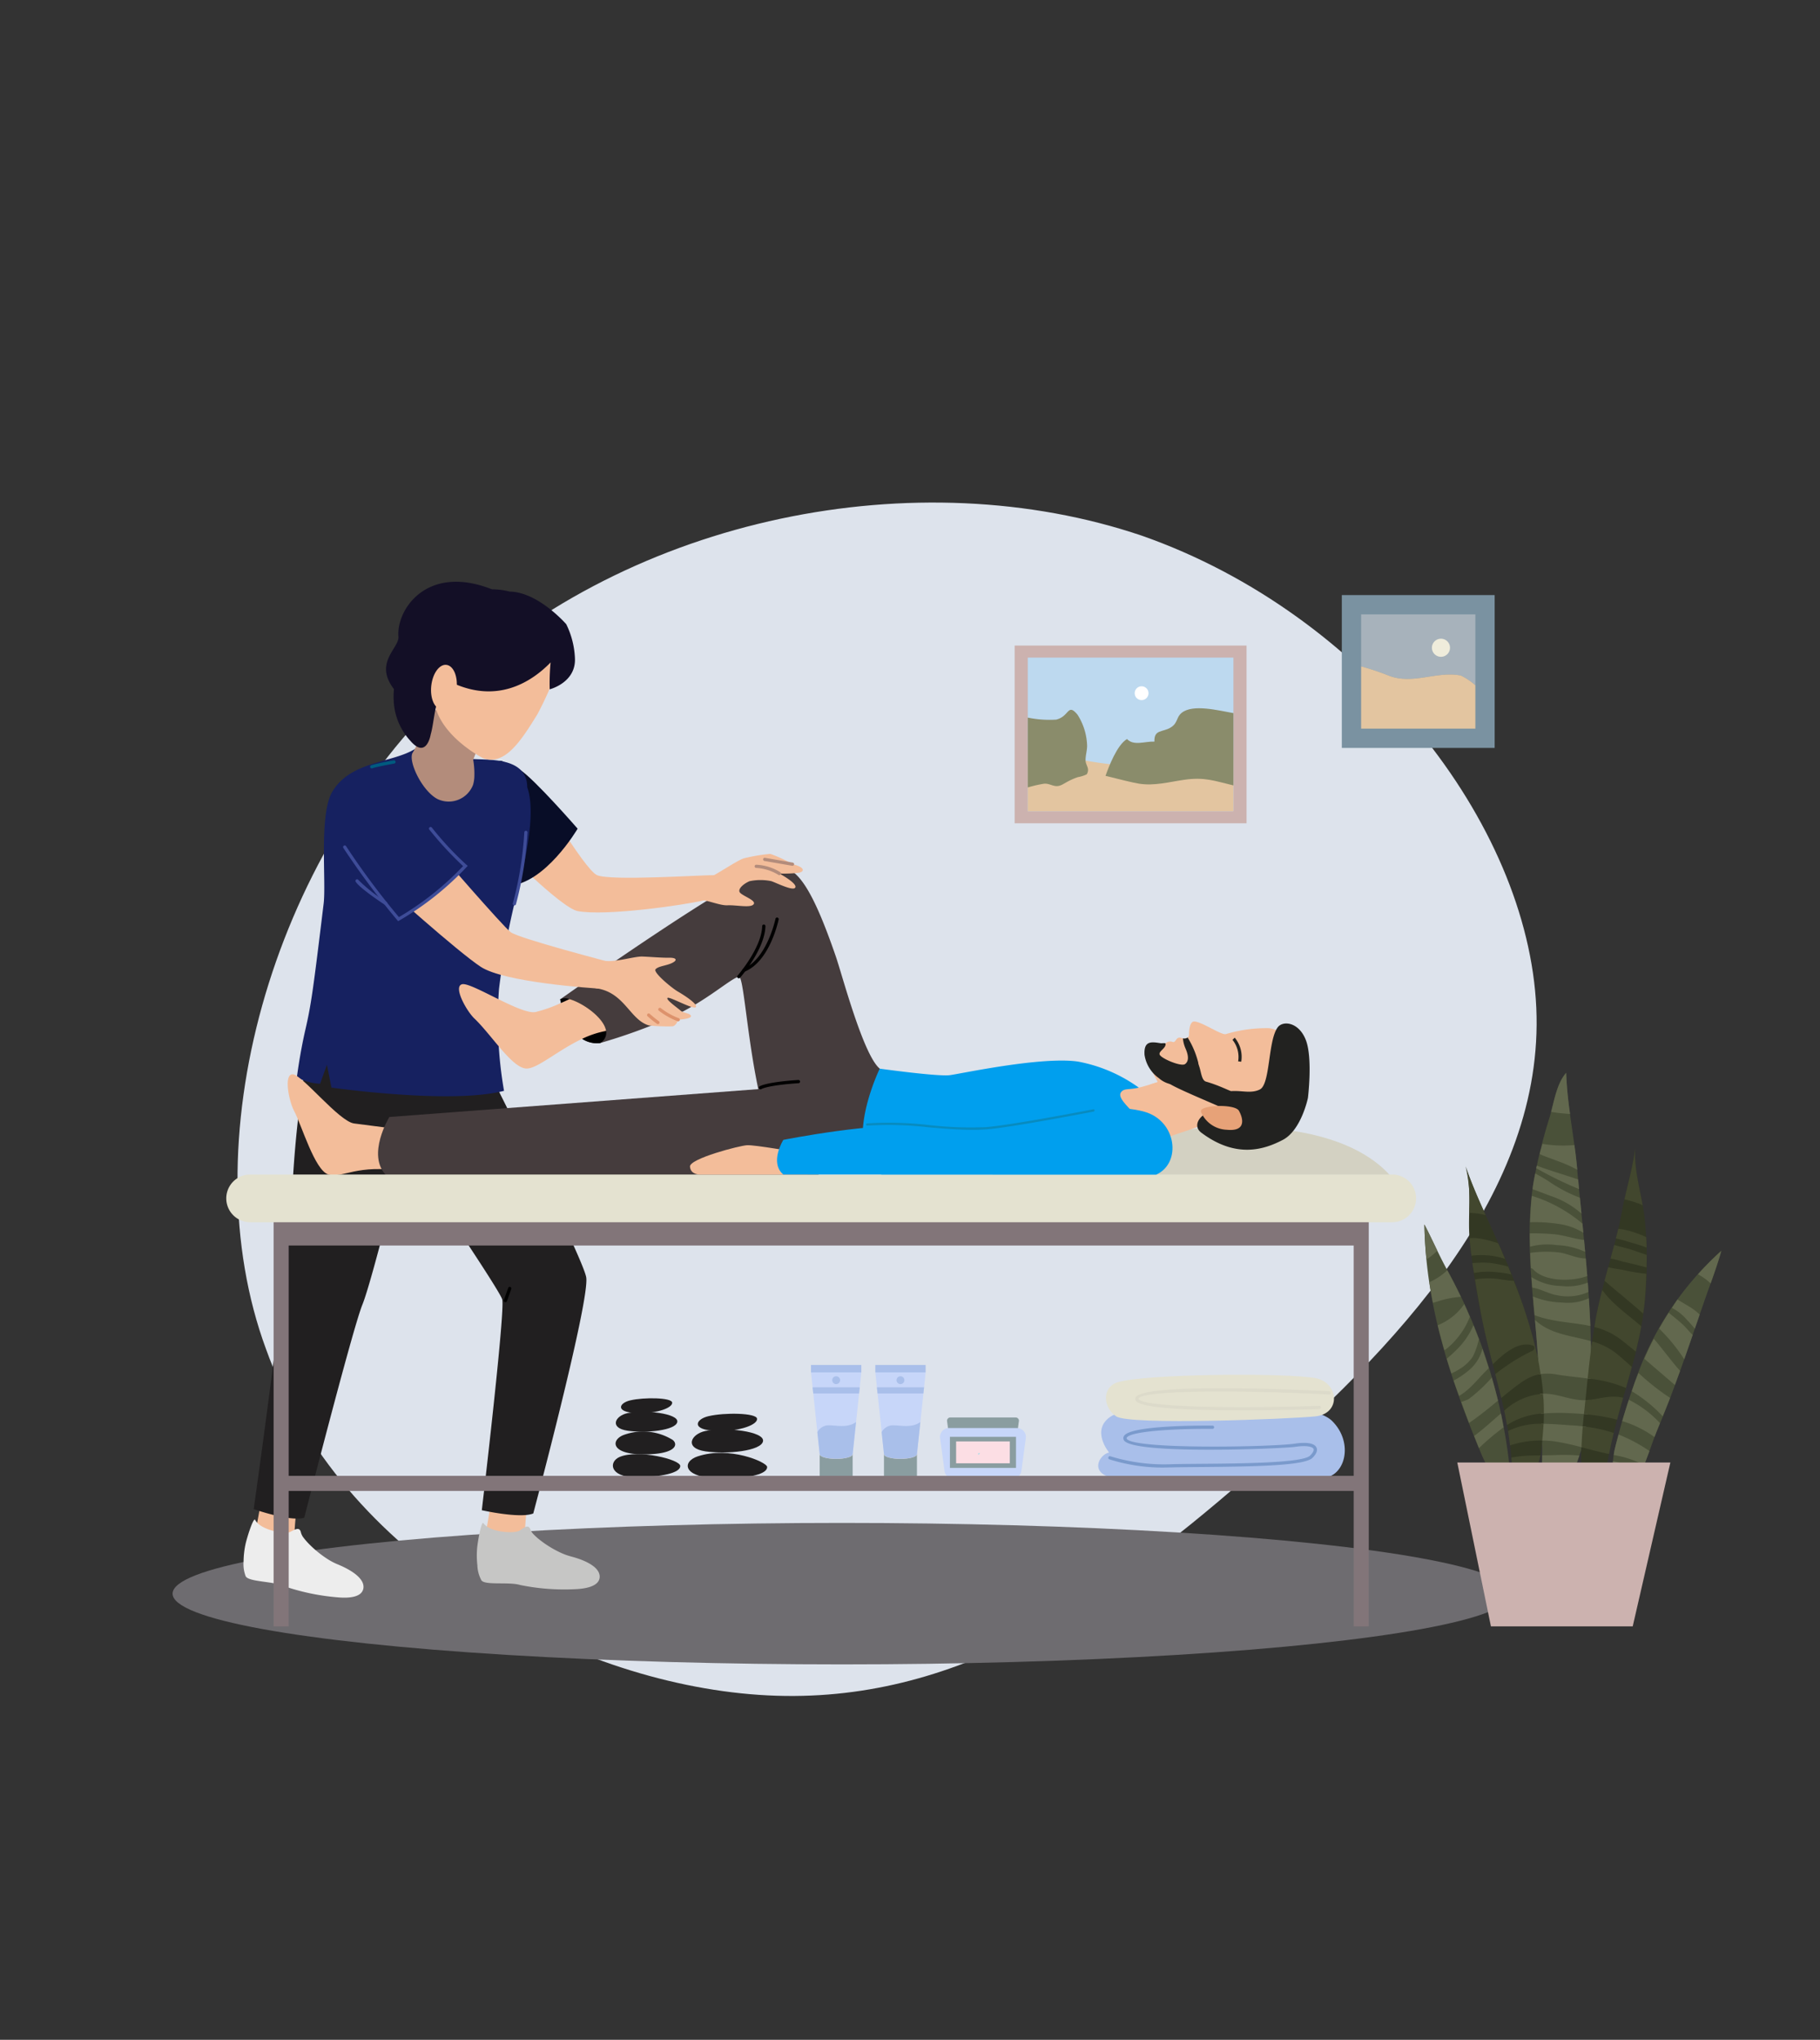 <svg xmlns="http://www.w3.org/2000/svg" xmlns:xlink="http://www.w3.org/1999/xlink" width="232" height="260" viewBox="0 0 232 260">
  <rect x="0" y="0" width="232" height="260" fill="#333333" stroke="none"/>
  <defs>
    <clipPath id="clip-path">
      <rect id="Rechteck_299" data-name="Rechteck 299" width="24.924" height="2.821" fill="none"/>
    </clipPath>
  </defs>
  <g id="Gruppe_1256" data-name="Gruppe 1256" transform="translate(3517.577 -2854)">
    <g id="Gruppe_1248" data-name="Gruppe 1248" transform="translate(-4103.718 1361.099)">
      <g id="Gruppe_872" data-name="Gruppe 872" transform="translate(6829.563 -10567.726)">
        <path id="blob" d="M132.974,51.192C144.382,73.544,152.3,95.2,144.848,118.249s-30.035,47.5-57.974,50.293c-27.707,3.027-60.536-15.6-76.135-43.308S-3,60.505,13.3,35.126C29.83,9.98,60.8-3.758,83.847.9S121.565,28.607,132.974,51.192Z" transform="translate(-6066.998 12107.507) rotate(76)" fill="#dde3ec" stroke="#707070" stroke-width="0"/>
        <ellipse id="Ellipse_158" data-name="Ellipse 158" cx="85.325" cy="9.016" rx="85.325" ry="9.016" transform="translate(-6221.422 12254.744)" fill="#6e6c70"/>
        <path id="Pfad_1261" data-name="Pfad 1261" d="M422.521,229.147a24.985,24.985,0,0,0,3.563-.7c.129-.257.245-.526.351-.795.759-1.8,1.332-3.715,1.893-5.023,2.2-5.164,4.03-10.771,5.853-16.017.759-2.208,1.647-4.5,2.266-6.706a39.316,39.316,0,0,0-11.087,16.928,77.791,77.791,0,0,0-2.524,8.494,10.892,10.892,0,0,0-.222,1.74c-.047.689-.059,1.391-.094,2.08" transform="translate(-6460.447 12020.151)" fill="#4a5139"/>
        <path id="Pfad_1262" data-name="Pfad 1262" d="M365.294,191.886c.175,10.339,3.306,19.732,7.208,29.136a23,23,0,0,0,1.192,2.406c.093.175.2.351.292.514.677.175,1.448.315,2.29.444-.035-.725-.105-1.437-.187-2.162a66.487,66.487,0,0,0-7.862-24.487c-1.063-1.916-1.928-3.937-2.932-5.853" transform="translate(-6427.146 12024.817)" fill="#4a5139"/>
        <path id="Pfad_1263" data-name="Pfad 1263" d="M398.2,178.661c.1,1.168.187,2.336.268,3.517v.047c.222,3.493.351,7.009.5,10.5v.059c.036.7.012,1.484.012,2.29a24.552,24.552,0,0,0,.081,2.792c.865.047,1.752.07,2.675.07.269,0,.538,0,.794-.011.223-.783.549-1.659.841-2.477.234-.654.456-1.262.608-1.764.023-.082.035-.164.059-.234a40.458,40.458,0,0,0,1.063-7.279c.094-1.729.128-3.47.105-5.234-.07-7.641-1.087-15.468-1.764-23.061-.362-4.066-1.285-8.2-1.4-12.208-1.238,1.39-1.565,3.82-2.091,5.619a65.962,65.962,0,0,0-2.15,8.856c-.876,6.122-.164,12.4.4,18.517" transform="translate(-6445.826 12051.711)" fill="#4a5139"/>
        <path id="Pfad_1264" data-name="Pfad 1264" d="M413.121,207.04c-.012.584-.012,1.168.012,1.741a16.338,16.338,0,0,0,.245,2.442c.794-.047,1.554-.094,2.278-.164a12.29,12.29,0,0,0,.712-2.126c.14-.573.245-1.1.316-1.46,1.227-6.391,3.879-12.559,4.5-19.09a50.942,50.942,0,0,0,0-11c-.35-2.851-1.39-5.923-1.18-8.8-.339,2.722-1.215,5.4-1.729,8.213-.853,4.65-2.5,9.031-3.341,13.739-.222,1.25-.409,2.488-.572,3.739v.023c-.234,1.775-.421,3.563-.6,5.339-.2,2.115-.572,4.778-.631,7.384a.041.041,0,0,0-.012.023" transform="translate(-6454.973 12038.379)" fill="#333823"/>
        <path id="Pfad_1265" data-name="Pfad 1265" d="M378.359,183.248a94.128,94.128,0,0,0,1.659,10.643c1.121,5.561,3.049,10.888,3.6,16.519.023.292.059.794.129,1.39a14.693,14.693,0,0,0,.409,2.36c.712.082,1.5.163,2.3.222.28-.993.608-2.044.806-2.792a6.3,6.3,0,0,0,.152-.678c.07-.49.14-1,.2-1.542a32.217,32.217,0,0,0,.2-5.269,35.288,35.288,0,0,0-.7-5.3v-.035a74.021,74.021,0,0,0-4.755-14.054c-1.5-3.481-3.318-7.068-4.486-10.538.829,2.651.257,6.309.491,9.077" transform="translate(-6434.463 12035.126)" fill="#333823"/>
        <path id="Pfad_1266" data-name="Pfad 1266" d="M442.679,217.35a6.253,6.253,0,0,0-1.909-1.524c.239-.355.46-.723.711-1.07.723.473,1.523.873,2.192,1.373.227.17.429.36.637.546l-.622,1.805c-.329-.384-.655-.768-1.009-1.13" transform="translate(-6471.066 12011.51)" fill="#62684e"/>
        <path id="Pfad_1267" data-name="Pfad 1267" d="M436.871,220.813q.585-1.033,1.222-2.027c.669.574,1.382,1.092,2.012,1.723.262.263.638.743,1.045,1.1q-.534,1.552-1.082,3.114a22.428,22.428,0,0,0-3.2-3.912" transform="translate(-6468.797 12009.164)" fill="#62684e"/>
        <path id="Pfad_1268" data-name="Pfad 1268" d="M428.523,239.481c.11-.324.217-.648.329-.972.161-.465.354-.9.53-1.355a29.588,29.588,0,0,0,4.026,3.177c-.3.794-.625,1.569-.94,2.351a18.043,18.043,0,0,0-3.945-3.2" transform="translate(-6463.939 11998.476)" fill="#62684e"/>
        <path id="Pfad_1269" data-name="Pfad 1269" d="M429.727,250.085a13.884,13.884,0,0,0-4.111-2.035c.269-.909.547-1.815.845-2.718a13.89,13.89,0,0,1,3.969,2.975c-.1.25-.2.508-.3.755-.132.309-.266.656-.4,1.023" transform="translate(-6462.248 11993.716)" fill="#62684e"/>
        <path id="Pfad_1270" data-name="Pfad 1270" d="M423.027,258.547c.03-.206.058-.412.1-.615.15-.672.337-1.332.513-2a19.29,19.29,0,0,1,3.935,2.1c-.211.588-.444,1.192-.685,1.792a12.632,12.632,0,0,0-3.867-1.278" transform="translate(-6460.741 11987.547)" fill="#62684e"/>
        <path id="Pfad_1271" data-name="Pfad 1271" d="M422.646,264c1.272.3,2.527.66,3.733,1.075-.092.226-.187.453-.3.67a24.984,24.984,0,0,1-3.563.7c.035-.689.047-1.39.093-2.08.008-.122.022-.244.032-.365" transform="translate(-6460.447 11982.854)" fill="#62684e"/>
        <path id="Pfad_1272" data-name="Pfad 1272" d="M432.332,229.27c.383-.864.783-1.713,1.213-2.539,1.156,1.316,2.19,2.8,3.352,4.093-.216.6-.443,1.2-.663,1.8-1.3-1.116-2.6-2.243-3.9-3.349" transform="translate(-6466.156 12004.54)" fill="#62684e"/>
        <path id="Pfad_1273" data-name="Pfad 1273" d="M448.7,202.9a38.9,38.9,0,0,1,2.982-2.99c-.383,1.366-.87,2.763-1.365,4.153A7.566,7.566,0,0,0,448.7,202.9" transform="translate(-6475.679 12020.151)" fill="#62684e"/>
        <path id="Pfad_1274" data-name="Pfad 1274" d="M366.941,195.225a7.419,7.419,0,0,1-1.342,1.087c-.014.007-.028.008-.042.014-.143-1.463-.238-2.941-.263-4.441.573,1.092,1.1,2.218,1.647,3.339" transform="translate(-6427.146 12024.817)" fill="#62684e"/>
        <path id="Pfad_1275" data-name="Pfad 1275" d="M369.1,205.837l.011.02c.606,1.1,1.176,2.225,1.725,3.371a12.3,12.3,0,0,0-3.092.629c-.151.047-.316.089-.475.133-.168-.873-.322-1.749-.453-2.632a6.151,6.151,0,0,0,.893-.462,7.593,7.593,0,0,0,1.39-1.059" transform="translate(-6428.035 12016.699)" fill="#62684e"/>
        <path id="Pfad_1276" data-name="Pfad 1276" d="M372.751,216.164c.246.533.476,1.077.709,1.618a9.918,9.918,0,0,1-2.8,3.938c-.138.118-.3.221-.443.332-.3-1.06-.6-2.12-.85-3.191a7.515,7.515,0,0,0,3.381-2.7" transform="translate(-6429.518 12010.689)" fill="#62684e"/>
        <path id="Pfad_1277" data-name="Pfad 1277" d="M375.511,222.593c.242.588.471,1.183.7,1.779a9.859,9.859,0,0,1-.784,2.247,5.48,5.48,0,0,1-1.633,1.535,8.713,8.713,0,0,1-1.09.589c-.2-.623-.405-1.245-.591-1.871.4-.34.782-.688,1.123-1.02a9.767,9.767,0,0,0,2.278-3.26" transform="translate(-6431.112 12006.948)" fill="#62684e"/>
        <path id="Pfad_1278" data-name="Pfad 1278" d="M377.881,229.8c.291.816.547,1.645.808,2.471l-.218.213c-1.147,1.111-2.155,2.52-3.564,3.315-.229-.651-.477-1.3-.694-1.95a11.072,11.072,0,0,0,1.908-1.283,5.23,5.23,0,0,0,1.76-2.766" transform="translate(-6432.336 12002.752)" fill="#62684e"/>
        <path id="Pfad_1279" data-name="Pfad 1279" d="M380.426,238.57c.288.974.549,1.954.791,2.936-1.25,1.028-2.423,1.99-3.688,2.845-.337-.889-.671-1.778-.993-2.669.489-.171.874-.327.922-.358a19.646,19.646,0,0,0,2.968-2.754" transform="translate(-6433.688 11997.651)" fill="#62684e"/>
        <path id="Pfad_1280" data-name="Pfad 1280" d="M384.21,251.274a31.515,31.515,0,0,0-3.14,2.649q-.313-.777-.62-1.554c1.2-.868,2.3-1.914,3.418-2.86.129.588.23,1.177.343,1.765" transform="translate(-6435.964 11991.286)" fill="#62684e"/>
        <path id="Pfad_1281" data-name="Pfad 1281" d="M403.936,150.646c.438-1.7.821-3.747,1.917-4.977a49.559,49.559,0,0,0,.5,5.245c-.5-.042-1-.079-1.492-.139-.308-.038-.614-.087-.921-.129" transform="translate(-6449.632 12051.711)" fill="#62684e"/>
        <path id="Pfad_1282" data-name="Pfad 1282" d="M400.823,168.78c-.132-.052-.255-.113-.385-.166.109-.435.24-.87.355-1.3.209.03.42.063.628.087a16.029,16.029,0,0,0,3.449.059c.137,1.007.261,2.014.35,3.015,0,.047.009.094.013.141-.613-.339-1.2-.594-1.24-.613-1.038-.452-2.116-.805-3.17-1.218" transform="translate(-6447.596 12039.118)" fill="#62684e"/>
        <path id="Pfad_1283" data-name="Pfad 1283" d="M399.458,173.949c1.74.659,3.562,1.177,5.273,1.758.039.412.076.822.116,1.235a48.077,48.077,0,0,1-5.469-2.672c.023-.108.056-.214.079-.322" transform="translate(-6446.98 12035.255)" fill="#62684e"/>
        <path id="Pfad_1284" data-name="Pfad 1284" d="M397.524,186.512c.037-1.122.1-2.243.223-3.359A18.332,18.332,0,0,1,404.2,186.7c.038.388.074.778.112,1.168a7.9,7.9,0,0,0-3.163-1.132,20.364,20.364,0,0,0-3.628-.22" transform="translate(-6445.901 12029.898)" fill="#62684e"/>
        <path id="Pfad_1285" data-name="Pfad 1285" d="M400.62,194.708c1.236.135,2.5.593,3.736.718.049.508.093,1.018.141,1.526a9.391,9.391,0,0,0-3.628-.86,8.432,8.432,0,0,0-3.392.2c-.013-.567-.036-1.135-.032-1.7a29.116,29.116,0,0,1,3.174.118" transform="translate(-6445.855 12023.244)" fill="#62684e"/>
        <path id="Pfad_1286" data-name="Pfad 1286" d="M401.308,200.283c1.049.16,2.264.779,3.331.751.068.749.13,1.5.191,2.247-1.972.73-5.461.728-6.889-.852a.453.453,0,0,0-.291-.149c-.036-.65-.071-1.3-.092-1.95a14.1,14.1,0,0,1,3.75-.047" transform="translate(-6445.92 12019.994)" fill="#62684e"/>
        <path id="Pfad_1287" data-name="Pfad 1287" d="M405.121,208.64c.031.4.05.8.078,1.2a6.554,6.554,0,0,1-4.114.388c-.914-.152-2.063-.822-3.042-.946-.034-.446-.074-.891-.1-1.338a7.27,7.27,0,0,0,3.769,1.128,7.038,7.038,0,0,0,3.412-.436" transform="translate(-6446.142 12015.471)" fill="#62684e"/>
        <path id="Pfad_1288" data-name="Pfad 1288" d="M405.514,214.061q.118,1.774.194,3.542c-2.272-.5-4.641-.464-7.108-1.38-.07-.8-.143-1.59-.208-2.39a10.311,10.311,0,0,0,3.7.771,6.43,6.43,0,0,0,3.424-.542" transform="translate(-6446.406 12012.046)" fill="#62684e"/>
        <path id="Pfad_1289" data-name="Pfad 1289" d="M406.634,253.032c-.148.892-.315,1.776-.524,2.627a32.7,32.7,0,0,0-3.318-.736,12.7,12.7,0,0,0-1.772-.135q-.046-1.062-.094-2.128c1.447-.012,2.915.145,4.242.22.512.029.988.091,1.466.151" transform="translate(-6447.881 11989.452)" fill="#62684e"/>
        <path id="Pfad_1290" data-name="Pfad 1290" d="M403.156,262.144a22.071,22.071,0,0,1,2.786.069c-.11.316-.23.651-.356,1-.292.818-.619,1.694-.841,2.477-.257.012-.526.012-.794.012-.923,0-1.811-.023-2.675-.07a24.588,24.588,0,0,1-.082-2.792c0-.223,0-.437,0-.655.655-.007,1.311-.014,1.958-.043" transform="translate(-6448.033 11983.943)" fill="#62684e"/>
        <path id="Pfad_1291" data-name="Pfad 1291" d="M406.1,244.306a5.383,5.383,0,0,0,.74-.045c-.052.619-.143,1.235-.222,1.853-.714-.071-1.449-.12-2.205-.152a26.185,26.185,0,0,0-3.774.062c-.037-.843-.072-1.684-.112-2.527a5.737,5.737,0,0,1,.825-.02c1.732.109,3,.794,4.748.828" transform="translate(-6447.646 11994.799)" fill="#62684e"/>
        <path id="Pfad_1292" data-name="Pfad 1292" d="M406.155,224.758c.017,1.256-.007,2.5-.05,3.736-1.505-.209-3.021-.339-4.26-.547a6.475,6.475,0,0,0-2.332-.032c-.034-.624-.059-1.249-.1-1.872V226c-.082-1.18-.163-2.348-.268-3.517-.046-.5-.087-1.006-.132-1.508,1.959,1.854,4.623,1.993,7.11,2.7.008.363.028.728.031,1.09" transform="translate(-6446.768 12007.892)" fill="#62684e"/>
        <path id="Pfad_1293" data-name="Pfad 1293" d="M398.286,178.328c.015-.114.023-.23.039-.344.079-.559.187-1.107.294-1.656.556.3,1.115.622,1.685.979a18.536,18.536,0,0,0,4.015,2.116c.066.673.133,1.351.2,2.026a11.45,11.45,0,0,0-4.025-2.284c-.749-.291-1.486-.56-2.208-.837" transform="translate(-6446.344 12033.87)" fill="#62684e"/>
        <path id="Pfad_1294" data-name="Pfad 1294" d="M426.291,175.133c.5-2.216,1.108-4.37,1.379-6.551-.173,2.371.5,4.876.939,7.282a11.586,11.586,0,0,0-2.319-.731" transform="translate(-6462.641 12038.378)" fill="#42472e"/>
        <path id="Pfad_1295" data-name="Pfad 1295" d="M423.668,194.45c.1-.4.212-.807.306-1.214.061,0,.116,0,.186.012a8.473,8.473,0,0,1,1.722.387c.562.184,1.113.406,1.66.64.025.446.033.89.046,1.335-.593-.217-1.2-.406-1.825-.587-.668-.194-1.38-.435-2.1-.572" transform="translate(-6461.114 12024.031)" fill="#42472e"/>
        <path id="Pfad_1296" data-name="Pfad 1296" d="M422.053,199.876c.156-.572.313-1.144.462-1.718.749.215,1.528.37,2.251.608.649.214,1.275.449,1.907.658,0,.529-.022,1.059-.034,1.588-.944-.256-1.892-.495-2.853-.706-.436-.1-1.1-.324-1.733-.431" transform="translate(-6460.174 12021.167)" fill="#42472e"/>
        <path id="Pfad_1297" data-name="Pfad 1297" d="M420.691,204.916c.671.176,1.432.246,1.893.347a23.665,23.665,0,0,0,2.975.49c-.047,1.252-.119,2.507-.239,3.774-.041.435-.113.865-.171,1.3-1.714-1.523-3.472-2.917-4.925-4.183q.23-.865.466-1.725" transform="translate(-6459.111 12017.234)" fill="#42472e"/>
        <path id="Pfad_1298" data-name="Pfad 1298" d="M417.147,216.565c.048-.288.081-.575.133-.864.234-1.311.532-2.6.855-3.869,1.3,1.828,3.291,3.174,4.98,4.638-.194,1.085-.439,2.16-.7,3.232-.606-.5-1.21-1-1.83-1.482a9.268,9.268,0,0,0-3.436-1.655" transform="translate(-6457.32 12013.21)" fill="#42472e"/>
        <path id="Pfad_1299" data-name="Pfad 1299" d="M415.506,228.614v-.023c.045-.345.109-.689.158-1.033a8.531,8.531,0,0,1,3.111,1.557c.671.555,1.307,1.124,1.935,1.69-.244.9-.5,1.8-.755,2.694-.053-.026-.1-.058-.156-.083a16.753,16.753,0,0,0-4.716-1.138c.127-1.222.262-2.445.423-3.664" transform="translate(-6456.119 12004.059)" fill="#42472e"/>
        <path id="Pfad_1300" data-name="Pfad 1300" d="M414.136,244.82c1.471-.046,3.11-.741,4.808-.3q-.4,1.392-.771,2.787a24.1,24.1,0,0,0-4.227-.7c.064-.612.129-1.211.189-1.779" transform="translate(-6455.458 11994.275)" fill="#42472e"/>
        <path id="Pfad_1301" data-name="Pfad 1301" d="M413.356,253.447a18.226,18.226,0,0,1,3.944.838c-.208.855-.405,1.711-.57,2.572-.006.031-.016.079-.023.112-1.179-.245-2.347-.56-3.516-.867.028-.892.088-1.783.165-2.656" transform="translate(-6455.017 11988.994)" fill="#42472e"/>
        <path id="Pfad_1302" data-name="Pfad 1302" d="M377.868,174.171c.689,2.047,1.609,4.134,2.552,6.217a9.048,9.048,0,0,0-1.99-.286l-.114,0a19.66,19.66,0,0,0-.448-5.927" transform="translate(-6434.463 12035.126)" fill="#42472e"/>
        <path id="Pfad_1303" data-name="Pfad 1303" d="M382.044,196.471c.22.061.448.135.678.21.107.244.223.491.327.734.177.415.351.831.526,1.247a9.764,9.764,0,0,0-4.271-.394c-.091-.743-.177-1.486-.242-2.237a5.256,5.256,0,0,1,.84-.011,11.63,11.63,0,0,1,2.141.452" transform="translate(-6435.158 12022.419)" fill="#42472e"/>
        <path id="Pfad_1304" data-name="Pfad 1304" d="M382.143,203.561a15.1,15.1,0,0,1,2.349.469c.137.333.263.67.4,1a11.414,11.414,0,0,0-1.719-.268,10.019,10.019,0,0,0-3.038.079c-.064-.416-.141-.831-.2-1.248a13.142,13.142,0,0,1,2.209-.036" transform="translate(-6435.665 12018.042)" fill="#42472e"/>
        <path id="Pfad_1305" data-name="Pfad 1305" d="M382.952,208.317c.84.025,1.824.31,2.708.3a61.381,61.381,0,0,1,3.107,10.014v.035c.127.615.22,1.234.316,1.853-1.322.19-2.314.888-3.8,2.056-.421.332-.826.66-1.22.983q-.363-1.518-.755-3.032a23.7,23.7,0,0,1,4.775-3c.243-.135.334-.547.005-.659-1.822-.62-3.724,1.052-5.1,2.4-.473-1.824-.938-3.652-1.312-5.508-.356-1.776-.673-3.541-.958-5.309.1-.019.2-.042.318-.059a10.832,10.832,0,0,1,1.917-.069" transform="translate(-6436.121 12015.262)" fill="#42472e"/>
        <path id="Pfad_1306" data-name="Pfad 1306" d="M394.653,244.453c.028.5.035,1.025.031,1.561a9.5,9.5,0,0,0-4.7,1.482c-.111-.611-.222-1.222-.353-1.828a8,8,0,0,1,4.937-2.153c.025.314.072.624.088.939" transform="translate(-6441.306 11994.774)" fill="#42472e"/>
        <path id="Pfad_1307" data-name="Pfad 1307" d="M395.166,254.79a12.475,12.475,0,0,0-4.106.625c-.073-.615-.145-1.231-.246-1.84a9.323,9.323,0,0,1,4.522-.911c-.035.717-.1,1.431-.171,2.126" transform="translate(-6441.997 11989.45)" fill="#42472e"/>
        <path id="Pfad_1308" data-name="Pfad 1308" d="M395.5,262.283c-.028.163-.074.355-.133.58-.2.748-.526,1.8-.806,2.792-.806-.058-1.589-.14-2.3-.222a14.7,14.7,0,0,1-.409-2.36c-.022-.182-.038-.35-.054-.511a15.443,15.443,0,0,1,2.325-.252c.455-.018.917-.022,1.378-.027" transform="translate(-6442.566 11983.853)" fill="#42472e"/>
        <path id="Pfad_1309" data-name="Pfad 1309" d="M375.326,264.453l4.288,20.889h18.073l4.8-20.889Z" transform="translate(-6432.983 11982.59)" fill="#ccb2af"/>
        <path id="Pfad_1310" data-name="Pfad 1310" d="M267.916,255.946c-3.321-.547-1.947-3.008-.687-3.267,0,0-2.405-2.88.229-4.6s24.666-2.885,28.188.566c2.85,2.792,1.7,7.3-1.388,7.3Z" transform="translate(-6369.275 11993.089)" fill="#a9bfea"/>
        <path id="Pfad_1311" data-name="Pfad 1311" d="M276.434,258.53c.239,0,.481,0,.73-.009.994-.022,2.233-.032,3.593-.043,7.189-.057,13.22-.184,14.2-1.169.519-.522.688-.97.5-1.335-.363-.719-1.882-.607-2.755-.477-2.9.433-20.842.768-21.425-.643a.12.12,0,0,1,.013-.13c.6-.891,7.027-1.149,10.939-1.113h0a.206.206,0,0,0,0-.411c-1.059-.014-10.361-.072-11.285,1.294a.528.528,0,0,0-.052.518c.8,1.94,20.3,1.126,21.867.892,1.413-.21,2.187-.023,2.327.255.092.181-.065.494-.428.859-.941.946-8.747,1.008-13.912,1.049-1.362.011-2.6.021-3.6.044a23.318,23.318,0,0,1-7.939-1,.205.205,0,1,0-.146.384,22.311,22.311,0,0,0,7.365,1.041" transform="translate(-6371.074 11989.142)" fill="#7a9acc"/>
        <path id="Pfad_1312" data-name="Pfad 1312" d="M294.9,238.13c3.023.555,3.321,4.542,0,4.879s-23.663,1.152-25.381,0-1.812-3.68.115-4.324c3.321-1.11,21.477-1.251,25.266-.555" transform="translate(-6370.655 11998.155)" fill="#e4e2d0"/>
        <g id="Gruppe_524" data-name="Gruppe 524" transform="translate(-6098.706 12237.578)" opacity="0.46">
          <g id="Gruppe_523" data-name="Gruppe 523">
            <g id="Gruppe_522" data-name="Gruppe 522" clip-path="url(#clip-path)">
              <path id="Pfad_1313" data-name="Pfad 1313" d="M290.6,244.636c4.685,0,9.028-.135,10.01-.168a.205.205,0,0,0,.2-.212.2.2,0,0,0-.212-.2c-8.7.291-22.017.305-23.018-.849-.026-.03-.023-.042-.023-.046.2-1.094,12.508-1.141,24.3-.553a.21.21,0,0,0,.216-.2.205.205,0,0,0-.195-.216c-4.066-.2-24.365-1.112-24.722.892a.456.456,0,0,0,.117.388c.812.938,7.351,1.159,13.332,1.159" transform="translate(-277.146 -241.815)" fill="#d3d1c2"/>
            </g>
          </g>
        </g>
        <rect id="Rechteck_300" data-name="Rechteck 300" width="4.202" height="2.917" transform="translate(-6138.935 12245.99)" fill="#8a9da0"/>
        <path id="Pfad_1314" data-name="Pfad 1314" d="M185.127,261.112c0,.326-.942.592-2.1.592s-2.1-.266-2.1-.592.942-.592,2.1-.592,2.1.266,2.1.592" transform="translate(-6319.86 11984.879)" fill="#ffe5bb"/>
        <path id="Pfad_1315" data-name="Pfad 1315" d="M184.693,236.972l-.2,1.909-.084.775-.388,3.646-.434,4.107h-4.2l-.3-2.815-.523-4.937-.084-.775-.2-1.909Z" transform="translate(-6318.318 11998.582)" fill="#c7d6f9"/>
        <path id="Pfad_1316" data-name="Pfad 1316" d="M185.145,252.113l-.434,4.106c0,.326-.942.592-2.1.592s-2.1-.266-2.1-.592l-.3-2.815a1.685,1.685,0,0,1,1.249-.866c.964-.064,2.552.421,3.686-.425" transform="translate(-6319.444 11989.771)" fill="#a9bfea"/>
        <path id="Pfad_1317" data-name="Pfad 1317" d="M184.772,241.539l-.084.775h-5.845l-.084-.775Z" transform="translate(-6318.599 11995.924)" fill="#a9bfea"/>
        <rect id="Rechteck_301" data-name="Rechteck 301" width="6.415" height="0.942" transform="translate(-6140.042 12234.611)" fill="#a9bfea"/>
        <path id="Pfad_1318" data-name="Pfad 1318" d="M185.755,238.659a.5.5,0,1,1-.5-.5.5.5,0,0,1,.5.5" transform="translate(-6322.09 11997.89)" fill="#a9bfea"/>
        <rect id="Rechteck_302" data-name="Rechteck 302" width="4.202" height="2.917" transform="translate(-6130.739 12245.99)" fill="#8a9da0"/>
        <path id="Pfad_1319" data-name="Pfad 1319" d="M204.731,261.112c0,.326-.942.592-2.1.592s-2.1-.266-2.1-.592.942-.592,2.1-.592,2.1.266,2.1.592" transform="translate(-6331.268 11984.879)" fill="#ffe5bb"/>
        <path id="Pfad_1320" data-name="Pfad 1320" d="M204.3,236.972l-.2,1.909-.084.775-.388,3.646-.434,4.107h-4.2l-.3-2.815-.523-4.937-.084-.775-.2-1.909Z" transform="translate(-6329.726 11998.582)" fill="#c7d6f9"/>
        <path id="Pfad_1321" data-name="Pfad 1321" d="M204.749,252.113l-.434,4.106c0,.326-.942.592-2.1.592s-2.1-.266-2.1-.592l-.3-2.815a1.685,1.685,0,0,1,1.249-.866c.964-.064,2.552.421,3.686-.425" transform="translate(-6330.852 11989.771)" fill="#a9bfea"/>
        <path id="Pfad_1322" data-name="Pfad 1322" d="M204.376,241.539l-.084.775h-5.845l-.084-.775Z" transform="translate(-6330.007 11995.924)" fill="#a9bfea"/>
        <rect id="Rechteck_303" data-name="Rechteck 303" width="6.415" height="0.942" transform="translate(-6131.845 12234.611)" fill="#a9bfea"/>
        <path id="Pfad_1323" data-name="Pfad 1323" d="M205.359,238.659a.5.5,0,1,1-.5-.5.5.5,0,0,1,.5.5" transform="translate(-6333.498 11997.89)" fill="#a9bfea"/>
        <path id="Pfad_1324" data-name="Pfad 1324" d="M118.782,262.244c-1.491.6-1.371,2.6,1.988,2.6s5.691-.56,5.691-1.417-5.348-2.126-7.679-1.183" transform="translate(-6283.167 11984.069)" fill="#211f20"/>
        <path id="Pfad_1325" data-name="Pfad 1325" d="M119.675,255.456c-1.586.651-1.575,2.438,2.538,2.453s4.525-1.219,3.77-1.836a7.158,7.158,0,0,0-6.308-.617" transform="translate(-6283.648 11988.097)" fill="#211f20"/>
        <path id="Pfad_1326" data-name="Pfad 1326" d="M143.676,254.565c-1.863.39-2.743,2.2,0,2.6s7.131-.051,7.337-1.3-4.8-1.831-7.337-1.3" transform="translate(-6297.17 11988.458)" fill="#211f20"/>
        <path id="Pfad_1327" data-name="Pfad 1327" d="M145.142,249.9c-1.732.4-2.251,1.784.96,1.878s5.348-.851,5.211-1.57-4.114-.787-6.171-.307" transform="translate(-6298.236 11991.233)" fill="#211f20"/>
        <path id="Pfad_1328" data-name="Pfad 1328" d="M120.271,249.158c-1.608.337-2.367,1.9,0,2.244s6.154-.044,6.332-1.122-4.142-1.58-6.332-1.122" transform="translate(-6283.689 11991.589)" fill="#211f20"/>
        <path id="Pfad_1329" data-name="Pfad 1329" d="M121.537,245.135c-1.5.349-1.942,1.539.829,1.621s4.616-.735,4.5-1.355-3.551-.68-5.326-.266" transform="translate(-6284.609 11993.985)" fill="#211f20"/>
        <path id="Pfad_1330" data-name="Pfad 1330" d="M141.969,261.955c-2.086.694-1.92,2.8,2.948,2.8s5.965-.865,5.9-1.467-4.8-2.675-8.845-1.33" transform="translate(-6296.453 11984.303)" fill="#211f20"/>
        <path id="Pfad_1331" data-name="Pfad 1331" d="M228.906,251.192l-.052.388-.5,3.739-.047.351a.414.414,0,0,1-.41.359h-7.131a.414.414,0,0,1-.41-.359l-.186-1.383-.417-3.094a.415.415,0,0,1,.41-.47H228.5a.415.415,0,0,1,.41.47" transform="translate(-6342.45 11990.58)" fill="#8a9da0"/>
        <path id="Pfad_1332" data-name="Pfad 1332" d="M228.55,255.239l-.562,4.178a1.134,1.134,0,0,1-1.122.981h-7.557a1.132,1.132,0,0,1-1.122-.981l-.562-4.178a1.132,1.132,0,0,1,1.122-1.282h8.682a1.132,1.132,0,0,1,1.122,1.282" transform="translate(-6341.209 11988.697)" fill="#c7d6f9"/>
        <rect id="Rechteck_304" data-name="Rechteck 304" width="8.422" height="3.963" transform="translate(-6122.333 12243.77)" fill="#8a9da0"/>
        <rect id="Rechteck_305" data-name="Rechteck 305" width="6.843" height="2.787" transform="translate(-6121.543 12244.357)" fill="#fcdee4"/>
        <path id="Pfad_1333" data-name="Pfad 1333" d="M229.376,261.571c.143,0,.061.052,0,.13a.965.965,0,0,1-.1.111c-.046-.116-.064-.242.1-.241" transform="translate(-6347.975 11984.268)" fill="#a7dce8"/>
        <path id="Pfad_1334" data-name="Pfad 1334" d="M101.818,99.719s1,5.994,5.076,5.579a72.389,72.389,0,0,0,8.788-3.164c4.607-2.024,7.8-5.052,8.9-5.295s1.608,25.215,8.878,25.215,15.173-12.8,10.692-12.667c-1.987.061-.967-.3-1.6-.827-2.106-1.728-4.776-11.9-5.6-14.292-3.739-10.873-5.7-11.869-8.437-11.334-4.143.81-25.992,16.291-26.675,16.773a.053.053,0,0,0-.016.012" transform="translate(-6273.827 12088.282)" fill="#453c3d"/>
        <path id="Pfad_1335" data-name="Pfad 1335" d="M101.818,123.057s.029.177.1.469c.248,1.028.992,3.472,2.7,4.571a3.426,3.426,0,0,0,2.279.539,1.5,1.5,0,0,0,.769-1.547c-.242-1.654-2.958-3.583-4.669-4.052a1.5,1.5,0,0,0-1.16.008.053.053,0,0,0-.016.012" transform="translate(-6273.827 12064.944)"/>
        <path id="Pfad_1336" data-name="Pfad 1336" d="M87.232,56.815s6.542,11.191,8.219,11.947,13.3-.018,14.911,0,1.246,2.6-1.3,3.212-12.565,2.04-16.081,1.365c-2.166-.416-10.163-8.577-10.163-8.577Z" transform="translate(-6262.769 12103.416)" fill="#f3bd9a"/>
        <path id="Pfad_1337" data-name="Pfad 1337" d="M143.191,84.7c1.347.179,2.692.791,3.616.749,1.159-.053,2.958.375,3.333-.14s-1.606-1.1-1.8-1.566.615-1.091,1.274-1.367a6.8,6.8,0,0,1,2.728-.015c.429.093,2.742,1.3,3.081.852s-1.362-1.455-2.008-1.814a17.08,17.08,0,0,0,2.442-.089c.81-.143.839-.722-.76-1.1a16.967,16.967,0,0,0-2.838-1.314,22.76,22.76,0,0,0-3.272.542c-.695.124-3.305,1.922-4.508,2.492s-3.006,2.545-1.283,2.774" transform="translate(-6297.489 12090.571)" fill="#f3bd9a"/>
        <path id="Pfad_1338" data-name="Pfad 1338" d="M164.24,83.532a.205.205,0,0,0,.112-.378A6.345,6.345,0,0,0,161.3,82.2a.213.213,0,0,0-.212.207.207.207,0,0,0,.206.205h.006a6.025,6.025,0,0,1,2.827.888.207.207,0,0,0,.112.033" transform="translate(-6308.317 12088.645)" fill="#b38c7b"/>
        <path id="Pfad_1339" data-name="Pfad 1339" d="M167.43,81.112a.206.206,0,0,0,.035-.408l-3.542-.612a.2.2,0,0,0-.238.168.205.205,0,0,0,.168.237l3.542.612a.208.208,0,0,0,.035,0" transform="translate(-6309.826 12089.874)" fill="#b38c7b"/>
        <path id="Pfad_1340" data-name="Pfad 1340" d="M10.025,268.762l-1.234,6.72s3.217,2.194,4.968,1.92a39.707,39.707,0,0,1,.791-7.954c.823-3.417-4.525-.686-4.525-.686" transform="translate(-6219.693 11980.684)" fill="#f3bd9a"/>
        <path id="Pfad_1341" data-name="Pfad 1341" d="M5.27,287.176a4.389,4.389,0,0,0,.272,1.9c.411.72,3.5.617,4.834,1.234a28.063,28.063,0,0,0,6.85,1.44c1.728.16,2.8-.119,3.172-.745a1.1,1.1,0,0,0,.161-.592c0-1.029-1.317-2.057-3.332-2.88a7.95,7.95,0,0,1-1.312-.7q-.37-.24-.728-.506c-.247-.185-.485-.378-.712-.572-.251-.21-.485-.428-.7-.642-.2-.193-.378-.382-.535-.564-.1-.111-.185-.218-.263-.321a1.919,1.919,0,0,1-.387-.708c-.156-.823-.773-.411-1.391-.1s-3.772-.206-4.455-1.542c-.181-.35-.893,1.748-1.2,2.983a11.029,11.029,0,0,0-.272,2.32" transform="translate(-6217.644 11972.476)" fill="#ededed"/>
        <path id="Pfad_1344" data-name="Pfad 1344" d="M80.209,268.884l-1.159,6.733s3.241,2.158,4.989,1.864a39.685,39.685,0,0,1,.7-7.962c.784-3.426-4.533-.635-4.533-.635" transform="translate(-6260.578 11980.635)" fill="#f3bd9a"/>
        <path id="Pfad_1345" data-name="Pfad 1345" d="M76.45,288.355a4.394,4.394,0,0,0,.518,1.845c.5.66,3.547.153,4.954.59a28.05,28.05,0,0,0,6.979.529c1.734-.068,2.758-.485,3.047-1.154a1.1,1.1,0,0,0,.081-.609c-.135-1.019-1.575-1.866-3.681-2.418a8,8,0,0,1-1.393-.521q-.4-.191-.788-.406c-.269-.151-.531-.311-.781-.474-.276-.175-.537-.36-.777-.544-.221-.166-.426-.33-.6-.489-.112-.1-.212-.192-.3-.283a1.915,1.915,0,0,1-.476-.651c-.263-.8-.821-.306-1.392.08s-3.767.291-4.619-.945c-.225-.323-.656,1.85-.8,3.114a11.017,11.017,0,0,0,.035,2.336" transform="translate(-6259.018 11971.871)" fill="#c6c6c5"/>
        <path id="Pfad_1348" data-name="Pfad 1348" d="M15.63,134.253a141.987,141.987,0,0,0-2.3,18.826c-.443,9.6-4.968,41.551-4.968,41.551s4.663,1.646,6.445,1.1c0,0,6.171-24.136,7.405-27.152s5.348-19.783,5.348-19.783,12.068,17.726,12.479,19.1-2.6,26.877-2.6,26.877,4.89,1.1,6.559.412c0,0,7.291-27.354,6.743-30.133s-12.7-26.795-12.7-26.795Z" transform="translate(-6219.443 12058.354)" fill="#211f20"/>
        <path id="Pfad_1349" data-name="Pfad 1349" d="M79.217,51.617c1.9,1.218,7.4,7.552,7.4,7.552s-4.152,7.105-8.877,7.277S73.334,49.721,76.96,50.54" transform="translate(-6256.408 12107.085)" fill="#080d27"/>
        <path id="Pfad_1350" data-name="Pfad 1350" d="M36.6,46.859c-2.807,1.81-8.247,1.524-10.573,5.487-1.717,2.926-.75,11.419-1.1,14.271C23.584,77.677,23.35,79.409,22.6,82.673c-.7,3.035-1.084,6.066-1.084,6.066a7.109,7.109,0,0,0,2.958.822l.872-2.422.582,2.907s15.211,2.18,21.994.412a53.412,53.412,0,0,1-.638-12.986,98.24,98.24,0,0,1,2.348-12.423c1.47-5.53,2.216-10.617,1.255-13.261-.027-4.329-6.008-3.322-7.7-3.716-2.777-.648-6.585-1.212-6.585-1.212" transform="translate(-6227.096 12109.209)" fill="#162160"/>
        <path id="Pfad_1351" data-name="Pfad 1351" d="M59.823,45.628a3.322,3.322,0,0,0,4.521-1.8,4.117,4.117,0,0,0,.169-1.008,10.457,10.457,0,0,0-.169-2.333l-.638-.831s0,0,0,0L62.67,38.3s0-.008-.008-.013L59.153,33.73a7.086,7.086,0,0,1-.2.7,27.292,27.292,0,0,1-2.263,5.237c-.724.926,1.082,4.887,3.135,5.965" transform="translate(-6247.47 12116.85)" fill="#b38c7b"/>
        <path id="Pfad_1365" data-name="Pfad 1365" d="M55.056,78.347s8.151,9.423,9.175,10.21,12.282,3.726,13.836,4.133.5,3.226-1.7,3.114-12.973-.88-15.942-2.826S48.085,82.59,48.085,82.59Z" transform="translate(-6242.559 12090.887)" fill="#f3bd9a"/>
        <path id="Pfad_1366" data-name="Pfad 1366" d="M40.827,73.673a99.248,99.248,0,0,1-6.852-9.182c-1.812-3.124-2.592-6.9.886-8.7S49.353,66.9,49.353,66.9a37.084,37.084,0,0,1-8.526,6.774" transform="translate(-6233.451 12104.11)" fill="#162160"/>
        <path id="Pfad_1367" data-name="Pfad 1367" d="M42.632,82.721l.147-.076a37.606,37.606,0,0,0,8.583-6.817l.145-.158-.165-.138a40.619,40.619,0,0,1-4.4-4.73.206.206,0,1,0-.317.262,44.022,44.022,0,0,0,4.291,4.64,36.9,36.9,0,0,1-8.178,6.5,96.045,96.045,0,0,1-6.727-9.025.206.206,0,1,0-.356.207,100,100,0,0,0,6.872,9.209Z" transform="translate(-6235.309 12095.32)" fill="#3e4c98"/>
        <path id="Pfad_1368" data-name="Pfad 1368" d="M87.554,81.363a.2.2,0,0,0,.2-.153,45.033,45.033,0,0,0,1.473-9.158.206.206,0,0,0-.206-.2h0a.206.206,0,0,0-.205.206,44.65,44.65,0,0,1-1.458,9.05.205.205,0,0,0,.146.252.194.194,0,0,0,.053.008" transform="translate(-6265.406 12094.669)" fill="#3e4c98"/>
        <path id="Pfad_1369" data-name="Pfad 1369" d="M53.912,163.345a.207.207,0,0,0,.2-.147l.925-3.086a.206.206,0,1,0-.394-.118l-.926,3.086a.206.206,0,0,0,.2.265" transform="translate(-6245.83 12043.461)"/>
        <path id="Pfad_1370" data-name="Pfad 1370" d="M84.821,212.853a.206.206,0,0,0,.194-.137l.551-1.55a.206.206,0,0,0-.388-.138l-.551,1.55a.206.206,0,0,0,.125.263.211.211,0,0,0,.069.012" transform="translate(-6263.816 12013.758)"/>
        <path id="Pfad_1371" data-name="Pfad 1371" d="M44.073,51.408a.2.2,0,0,0,.071-.013c.543-.2,2.772-.6,2.795-.608a.206.206,0,0,0,.166-.239.208.208,0,0,0-.239-.166c-.093.017-2.287.417-2.862.627a.206.206,0,0,0,.071.4" transform="translate(-6240.104 12107.162)" fill="#005b7f"/>
        <path id="Pfad_1372" data-name="Pfad 1372" d="M43.249,89.936a.206.206,0,0,0,.113-.378,20.134,20.134,0,0,1-3.6-2.823.206.206,0,0,0-.348.221c.548.863,3.6,2.862,3.726,2.947a.208.208,0,0,0,.112.034" transform="translate(-6237.493 12086.062)" fill="#3e4c98"/>
        <path id="Pfad_1373" data-name="Pfad 1373" d="M113.375,110.762c1.424.135,3.666-.6,4.673-.562s2.5.168,3.416.151,1.084.321.336.676-1.735.392-2.087.794,2.112,2.421,2.838,2.838,2.581,1.6,2.3,1.986-3.368-1.391-3.615-1.171,1.355,1.322,1.666,1.621,1.132.3,1.307.625c.236.437-1.609.531-1.609.531s-.269.855-.809.847a23.4,23.4,0,0,1-2.924-.117c-2.407-.7-3.067-4.115-6.554-4.708-1.628-.124.328-2.968,1.059-3.512" transform="translate(-6279.568 12072.352)" fill="#f3bd9a"/>
        <path id="Pfad_1374" data-name="Pfad 1374" d="M134.236,127.539a.206.206,0,0,0,.071-.4,8.643,8.643,0,0,1-2.286-1.282.206.206,0,0,0-.271.309,8.9,8.9,0,0,0,2.416,1.359.2.2,0,0,0,.071.013" transform="translate(-6291.203 12063.27)" fill="#dd926c"/>
        <path id="Pfad_1375" data-name="Pfad 1375" d="M129.678,128.906a.206.206,0,0,0,.118-.374,11.891,11.891,0,0,1-1.152-.928.205.205,0,1,0-.285.3,11.936,11.936,0,0,0,1.2.967.2.2,0,0,0,.118.038" transform="translate(-6289.234 12062.257)" fill="#dd926c"/>
        <path id="Pfad_1376" data-name="Pfad 1376" d="M72.925,123c2.246,2.151,4.842,6.4,6.681,6.373,1.395-.021,3.978-2.341,7.051-3.789a12.08,12.08,0,0,1,3.049-1.008c-.243-1.654-2.958-3.583-4.67-4.052-.325.156-.691.325-1.078.49a17.464,17.464,0,0,1-3.25,1.156c-1.893.366-8.2-3.851-9.364-3.542s.58,3.423,1.58,4.373" transform="translate(-6255.868 12067.455)" fill="#f3bd9a"/>
        <path id="Pfad_1377" data-name="Pfad 1377" d="M32.388,153.039s-3.288-.431-5.2-.671-6.605-6.2-7.812-6.266-.5,3.435.152,4.65c.96,1.781,2.627,7.583,4.384,8.126s3.652-1.424,9.642-.4c2.923.5-1.164-5.443-1.164-5.443" transform="translate(-6225.469 12051.46)" fill="#f3bd9a"/>
        <path id="Pfad_1378" data-name="Pfad 1378" d="M97.118,150.193l-49.4,3.732s-2.946,4.8-.42,7.419h55.164Z" transform="translate(-6241.506 12049.079)" fill="#453c3d"/>
        <path id="Pfad_1379" data-name="Pfad 1379" d="M268.649,170.949s-5.283-8.39,14.875-8.8,22.562,9.1,22.562,9.1Z" transform="translate(-6370.544 12042.13)" fill="#d3d1c2"/>
        <path id="Pfad_1380" data-name="Pfad 1380" d="M229.958,145.915a19.3,19.3,0,0,0-8.49-3.874c-4.662-.668-14.81,1.53-16.318,1.733s-8.943-.828-8.943-.828-5.957,12.276,1.859,14.2,32.6.823,32.6.823,3.143-5.046,1.634-7.6a46.247,46.247,0,0,1-2.343-4.454" transform="translate(-6327.489 12053.896)" fill="#009fee"/>
        <rect id="Rechteck_306" data-name="Rechteck 306" width="1.92" height="54.555" transform="translate(-6070.864 12213.377)" fill="#827579"/>
        <rect id="Rechteck_307" data-name="Rechteck 307" width="1.92" height="54.555" transform="translate(-6208.544 12213.377)" fill="#827579"/>
        <rect id="Rechteck_308" data-name="Rechteck 308" width="137.328" height="1.92" transform="translate(-6207.233 12248.745)" fill="#827579"/>
        <rect id="Rechteck_309" data-name="Rechteck 309" width="137.68" height="6.01" transform="translate(-6207.584 12213.377)" fill="#827579"/>
        <path id="Pfad_1381" data-name="Pfad 1381" d="M3.04,182.738H148.627a3.04,3.04,0,1,0,0-6.081H3.04a3.04,3.04,0,0,0,0,6.081" transform="translate(-6214.578 12033.679)" fill="#e4e2d0"/>
        <path id="Pfad_1382" data-name="Pfad 1382" d="M272.681,148.506c.442-.542,1.033-.2,2.657-.66.334-.089.677-.188,1.019-.293.286-.088.572-.176.851-.265a11.275,11.275,0,0,0,2.047-.835,1.078,1.078,0,0,1,.143-.068c.916-.25,2.541,1.638,3.775,3.313.584.794,1.078,1.534,1.371,1.991.177.284.294.457.294.457s-.278.088-.739.245c-.477.158-1.153.385-1.907.655-2.145.766-3.781,1.154-4.676,1.893-2.583-3.624-5.633-5.453-4.834-6.433" transform="translate(-6373.178 12051.309)" fill="#f3bd9a"/>
        <path id="Pfad_1383" data-name="Pfad 1383" d="M281.654,147.584c.286-.088.572-.176.851-.265a11.316,11.316,0,0,0,2.047-.835,1.227,1.227,0,0,1,.143-.069c1.285,1.208,2.6,2.752,1.4,3.083-1.641.455-3.7-1.237-4.442-1.914" transform="translate(-6378.475 12051.276)" fill="#f3bd9a"/>
        <path id="Pfad_1384" data-name="Pfad 1384" d="M286.679,130.075c-.38.265-.447,1.173-.436,1.6a.446.446,0,0,1-.18.375.749.749,0,0,1-.6.112,1.7,1.7,0,0,1-.2-.052c-.736-.239-.648.635-1.1.518a.842.842,0,0,0-.919.179v0a1.171,1.171,0,0,1-.99.442c-.779-.016-1.622.453-1.082,2.164a10.913,10.913,0,0,0,.856,1.882,6.52,6.52,0,0,0,1.06,1.6,13.842,13.842,0,0,0,3.39,2.962c2.128,1.407,4.719,4.774,7.768,2.917,2.232-1.359,6.353-2.83,6.531-5.811.378-6.341-2.8-7.878-4.313-8.094a18.035,18.035,0,0,0-5.522.747c-.568.224-3.641-1.971-4.257-1.547" transform="translate(-6378.091 12060.816)" fill="#f3bd9a"/>
        <path id="Pfad_1386" data-name="Pfad 1386" d="M307.905,138a3.818,3.818,0,0,0-.833-3.066l-.282.279a3.492,3.492,0,0,1,.72,2.743Z" transform="translate(-6393.102 12057.957)" fill="#222220"/>
        <path id="Pfad_1387" data-name="Pfad 1387" d="M281.439,102.046c-1.144.54-2.206.109-3.645.2-.139.009-1.555-.739-3.212-1.208-.8-.226-.576-2.364-1.364-2.581-1.195-.329-3.488,2.528-3.537,2.581-.343.356,7.539,3.465,7.543,3.636a18.087,18.087,0,0,0-1.989.222c-1.325.2-2.466,1.733-1.257,2.641,4.448,3.341,8.025,2.163,10.393.929s3.207-5.354,3.207-5.354.627-5.073-.268-7.378-2.922-2.5-3.581-1.621c-1.264,1.687-.928,7.284-2.289,7.927" transform="translate(-6364.274 12097.457)" fill="#222220"/>
        <path id="Pfad_1388" data-name="Pfad 1388" d="M297.172,156.55a3.719,3.719,0,0,0,3.278,2.237c2.537.253,2.065-1.5,1.54-2.427s-5.287-.74-4.818.19" transform="translate(-6387.486 12045.845)" fill="#e7a278"/>
        <path id="Pfad_1391" data-name="Pfad 1391" d="M285.139,138.263c-.466.367-2.827-.608-3.207-1.129-.337-.457.852-.878.7-1.492v0c-.019-.082-.482-.012-.6-.03-1.125-.171-2.185-.391-2.07,1.477a4.441,4.441,0,0,0,1.824,2.971,3.252,3.252,0,0,0,2.334.835,2.385,2.385,0,0,0,2.676-2.868,11.225,11.225,0,0,0-1.34-3.143.75.75,0,0,1-.6.112,4.1,4.1,0,0,0,.331,1.286c.414.946.422,1.622-.048,1.984" transform="translate(-6377.488 12057.988)" fill="#222220"/>
        <path id="Pfad_1393" data-name="Pfad 1393" d="M154.891,168.59s-5.247-.925-6.223-.874-7.353,1.713-7.284,2.725,1.165,1.012,1.165,1.012H156.4Z" transform="translate(-6296.851 12038.883)" fill="#f3bd9a"/>
        <path id="Pfad_1394" data-name="Pfad 1394" d="M216.294,164.917c3.242-1.516,2.544-6.857-1.526-8-3.1-.867-6.3-.36-11.1.741s-11.519,1.951-17.141,1.183-17.8,1.66-17.8,1.66-1.807,2.887,0,4.412Z" transform="translate(-6312.297 12045.42)" fill="#009fee"/>
        <path id="Pfad_1395" data-name="Pfad 1395" d="M208.592,159.393c.6,0,1.181-.018,1.753-.059,3.191-.232,13.617-2.253,13.722-2.274a.145.145,0,1,0-.055-.285c-.1.021-10.515,2.039-13.688,2.269a47.352,47.352,0,0,1-7.214-.259,44.409,44.409,0,0,0-7.928-.217.145.145,0,0,0,.028.288,44.173,44.173,0,0,1,7.876.217c1.832.158,3.711.319,5.505.319" transform="translate(-6328.081 12045.25)" fill="#088bbf"/>
        <path id="Pfad_1396" data-name="Pfad 1396" d="M155.977,107.294a.2.2,0,0,0,.155-.07c.129-.147,3.159-3.639,3.239-6.574a.205.205,0,0,0-.2-.211h-.006a.206.206,0,0,0-.206.2c-.076,2.787-3.106,6.281-3.137,6.316a.205.205,0,0,0,.155.341" transform="translate(-6305.222 12078.032)"/>
        <path id="Pfad_1397" data-name="Pfad 1397" d="M157.562,105.222a.2.2,0,0,0,.078-.016c3.2-1.3,4.293-6.436,4.339-6.654a.205.205,0,0,0-.159-.243.2.2,0,0,0-.243.159c-.01.051-1.1,5.138-4.091,6.357a.206.206,0,0,0,.077.4" transform="translate(-6306.145 12079.273)"/>
        <path id="Pfad_1398" data-name="Pfad 1398" d="M162.6,149.025a.2.2,0,0,0,.114-.035c.041-.025.832-.487,4.736-.748a.205.205,0,0,0,.192-.219.218.218,0,0,0-.219-.192c-4.055.27-4.863.764-4.942.819a.206.206,0,0,0,.119.374" transform="translate(-6309.079 12050.453)"/>
        <rect id="Rechteck_310" data-name="Rechteck 310" width="29.564" height="22.653" transform="translate(-6114.083 12142.912)" fill="#ccb2af"/>
        <rect id="Rechteck_311" data-name="Rechteck 311" width="26.218" height="19.584" transform="translate(-6112.411 12144.446)" fill="#bdd9ef"/>
        <path id="Pfad_1399" data-name="Pfad 1399" d="M263.481,48.047a8.4,8.4,0,0,1,7.1.272v6.647H244.368V47.11c6.356.963,12.641,3.364,19.113.937" transform="translate(-6356.778 12109.063)" fill="#e3c5a0"/>
        <path id="Pfad_1400" data-name="Pfad 1400" d="M244.366,35.985v8.9a16.073,16.073,0,0,1,2.079-.477c.646-.057,1.124.354,1.719.3.681-.057,1.03-.6,2.588-1.138a4.109,4.109,0,0,0,1.14-.364c.431-.781-.164-1.125-.161-1.805,0-.618.2-1.218.2-1.835a7.746,7.746,0,0,0-1.23-3.965c-1.281-1.515-1,.22-2.706.637a13.54,13.54,0,0,1-3.634-.257" transform="translate(-6356.776 12116.113)" fill="#8a8c6b"/>
        <path id="Pfad_1401" data-name="Pfad 1401" d="M268.073,43.125c2.087.517,3.512.878,4.292,1,1.942.3,3.81-.22,5.741-.5,2.611-.373,3.861.147,6.273.718V35.129c-2.06-.37-5.161-1.155-6.575-.054-.724.561-.485,1.261-1.339,1.832-1.081.721-2.22.23-2.158,1.852-1.21-.05-2.632.584-3.493-.324-1.273.727-2.349,3.588-2.741,4.689" transform="translate(-6370.572 12116.395)" fill="#8a8c6b"/>
        <path id="Pfad_1402" data-name="Pfad 1402" d="M276.97,28.69a.881.881,0,1,0,.881-.881.881.881,0,0,0-.881.881" transform="translate(-6375.75 12120.295)" fill="#fff"/>
        <rect id="Rechteck_312" data-name="Rechteck 312" width="19.483" height="19.483" transform="translate(-6072.377 12136.478)" fill="#7a92a1"/>
        <path id="Pfad_1403" data-name="Pfad 1403" d="M349.493,13.679a33.317,33.317,0,0,0-3.486-1.164V5.886h14.56v9.033a8.084,8.084,0,0,0-1.846-1.24c-3.076-.615-6.152,1.23-9.228,0" transform="translate(-6415.922 12133.052)" fill="#a7b2bb"/>
        <path id="Pfad_1404" data-name="Pfad 1404" d="M349.493,22.906c3.076,1.23,6.152-.615,9.228,0a8.084,8.084,0,0,1,1.846,1.24v5.528h-14.56V21.742a33.318,33.318,0,0,1,3.486,1.164" transform="translate(-6415.922 12123.825)" fill="#e3c5a0"/>
        <path id="Pfad_1405" data-name="Pfad 1405" d="M367.589,14.459a1.153,1.153,0,1,0,1.153-1.154,1.153,1.153,0,0,0-1.153,1.154" transform="translate(-6428.481 12128.735)" fill="#efecdb"/>
        <rect id="Rechteck_313" data-name="Rechteck 313" width="190.577" height="131.454" transform="translate(-6214.578 12136.478)" fill="none"/>
        <rect id="Rechteck_314" data-name="Rechteck 314" width="190.577" height="131.454" transform="translate(-6214.578 12136.478)" fill="none"/>
        <g id="Gruppe_873" data-name="Gruppe 873" transform="translate(-6189.008 12131.353) rotate(22)">
          <path id="Pfad_3904" data-name="Pfad 3904" d="M9.092.018c.077,0,.146-.013.22-.018A5.349,5.349,0,0,0,10.6,2.719a.88.88,0,0,0,.063.066,6.306,6.306,0,0,0-.369.835c-.265,1.03.914,15.962-5.668,13.787S1.312,11.595.542,10.061C-.99,7.01.388.2,9.092.018" transform="translate(0 0.95)" fill="#130f26"/>
          <path id="Pfad_3908" data-name="Pfad 3908" d="M0,1.784A76.809,76.809,0,0,1,1.984,12.413s3.062,2.739,5.708.2c0,0-.987-10.6,1.171-12.157S0,1.784,0,1.784" transform="translate(7.777 13.134)" fill="#b38c7b"/>
          <path id="Pfad_3905" data-name="Pfad 3905" d="M2.412,1.133S9.663-2.073,13.7,2.3a42.35,42.35,0,0,1,.118,9.962c-.669,3.977-1.4,7.745-4.372,7.792,0,0-8.341-.711-9.178-6.5C-.483,8.349.379,2.35,2.412,1.133" transform="translate(6.858 1.286)" fill="#f3bd9a"/>
          <path id="Pfad_3906" data-name="Pfad 3906" d="M4.952,2.36A9.4,9.4,0,0,1,9.563.383C12.975-.925,17.8,1.538,17.8,1.538a10.815,10.815,0,0,1,2.655,3.613c1.3,2.833-1.5,4.87-1.5,4.87A27.686,27.686,0,0,1,17.778,6.8c-1.3,3.185-4.366,7.668-11.18,7.064-1.064,1.57.27.4-.188,2.934-.362.272.527,3.009.632,4.228,0,0,.739,3.211-2.118,1.726a8.015,8.015,0,0,1-3.877-3.968S-3.044,10.908,4.952,2.36" transform="translate(1.983 0)" fill="#130f26"/>
          <path id="Pfad_3907" data-name="Pfad 3907" d="M3.314,2.352c.43,1.523.079,2.956-.785,3.2S.613,4.759.184,3.236.1.279.97.036,2.883.829,3.314,2.352" transform="translate(6.587 12.031)" fill="#f3bd9a"/>
        </g>
      </g>
    </g>
    <rect id="Rechteck_1237" data-name="Rechteck 1237" width="232" height="260" transform="translate(-3517.577 2854)" fill="rgba(255,255,255,0)"/>
  </g>
</svg>
